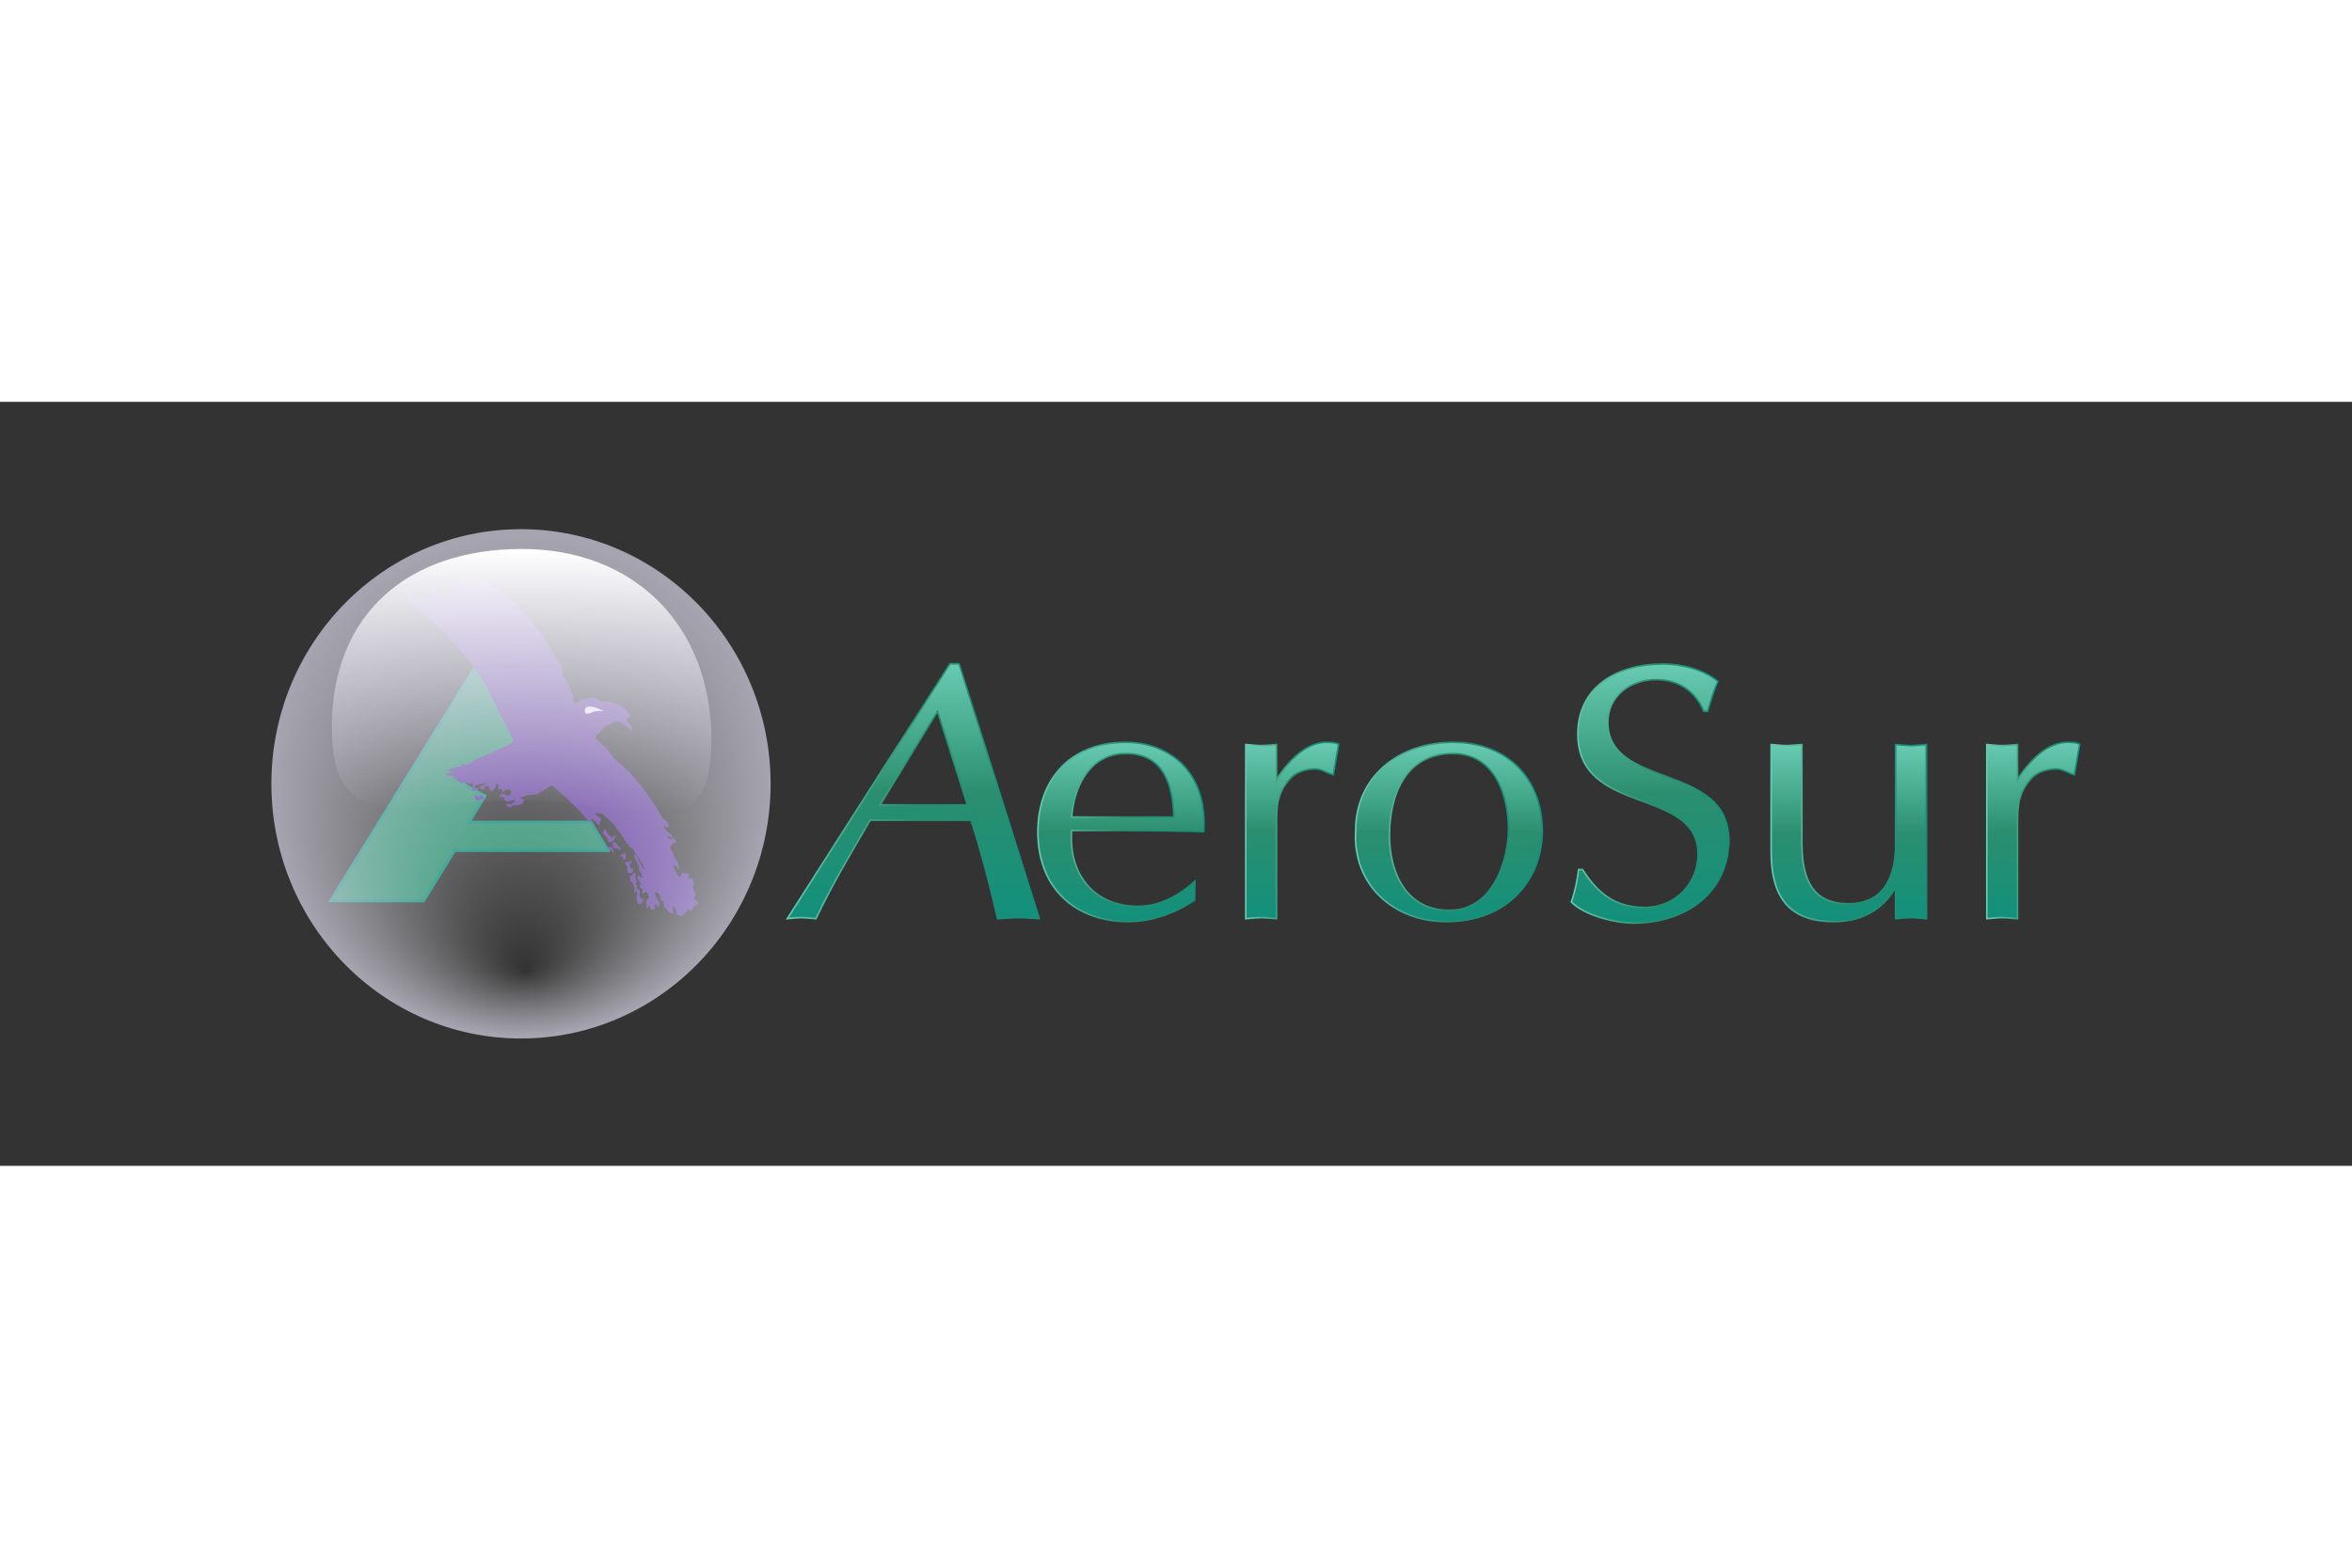 <svg xmlns="http://www.w3.org/2000/svg" height="800" width="1200" xml:space="preserve" y="0" x="0" id="Layer_1" version="1.0" viewBox="-170.457 -79.994 1477.29 479.964"><rect x="-170.457" y="-79.994" width="1477.29" height="479.964" fill="#333333" stroke="none"/><style id="style10575" type="text/css">.st2{fill-rule:evenodd;clip-rule:evenodd;fill:#643f9f}</style><g id="g10631"><path id="path10577" d="M127.971 86.699L37.235 233.454h58.329l19.447-31.627 96.37.007-10.819-17.719H124.08l10.056-16.533c-8.528-4.303-17.133-8.55-15.963-13.003.68-2.59 4.512-5.408 4.512-5.408s9.386-3.802 15.329-6.344c6.588-2.812 16.786-7.42 16.786-7.42 0 .27-7.107-17.724-12.698-27.566-4.875-8.579-14.13-21.142-14.13-21.142z" fill-rule="evenodd" clip-rule="evenodd" fill="#2b906f"/><path id="path10579" d="M96.1 234.423H35.5l92.401-149.446.844 1.144c.093.126 9.346 12.709 14.193 21.238 4.41 7.764 9.808 20.686 11.84 25.55.411.987.693 1.665.814 1.934l.845.888-1.2.541a.748.748 0 01-.093.043c-.845.382-10.423 4.702-16.754 7.405-5.53 2.364-14.137 5.86-15.23 6.304-1.056.798-3.586 3.013-4.056 4.803-.948 3.61 7.526 7.884 15.002 11.655l1.398.706-9.705 15.957h75.302l12.002 19.66-97.556-.008zm-57.131-1.938h56.058l19.447-31.628 95.184.007-9.634-15.779h-77.662l10.405-17.11c-8.743-4.411-16.85-8.601-15.525-13.644.746-2.84 4.455-5.633 4.874-5.942l.21-.117c.093-.038 9.445-3.829 15.311-6.337 5.435-2.32 13.274-5.838 15.891-7.017-.132-.312-.303-.72-.526-1.256-2.02-4.835-7.383-17.678-11.736-25.34-3.936-6.927-10.843-16.598-13.23-19.894z" fill="#12907c"/><path id="path10581" d="M127.297 29.981l-1.563.24.263 1.93s-3.904-1.689-5.204-.968c-1.301.727-1.301.967-1.301.967s.65 2.763.131 3.61c-.518.842-4.546-.726-5.197-.24-.65.48-.913 1.683-.913 1.683s3.12.6 2.34 1.562c-.776.967-2.077.967-2.077.967l-.394 1.682-2.209-1.561-.65 1.682-1.82-.961-.388 1.321s-.393-1.442-1.563-1.442-1.426.48-1.426.48.256 1.683-.782 1.323c-1.044-.361-2.601-2.764-2.601-2.764s.131-.48.912-.24c.777.24 1.17.12 1.17.12s-2.214-3.852-3.383-3.01c-1.17.84-1.82 2.523-1.82 2.523s.394 1.208 1.038 2.53c.65 1.322 5.204 5.54 5.204 5.54l-5.204-3.492-.907.6-1.564-2.047-1.038 2.048-4.29-2.289-.651 1.327s-1.688-.12-2.339-1.688c-.65-1.561-2.47-2.403-3.64-2.53-1.169-.119-1.038-1.08-1.169-1.922-.131-.84-.913-.961-.913-.961s0 3.371 1.044 4.212a48.268 48.268 0 012.077 1.803l-1.69.48 1.69 2.41s-2.99-1.083-3.64-1.923c-.65-.848-1.558-1.688-1.558-1.688l5.979 5.78 7.411 5.412 4.68 3.972 5.984 5.053 4.81 4.94 4.29 4.69 5.591 6.382 6.76 8.544 4.548 6.62 3.384 5.894 3.896 7.342 3.514 6.982 5.98 11.675 3.377 6.86s1.045.601.394 1.562c-.65.961-1.3 1.683-1.3 1.683l-10.27 4.699-12.227 5.413-5.586 3.13-3.382-.24.912 1.321-5.722.602 1.432.847s-2.47-.728-3.646.24c-1.17.961-.645 1.442-.645 1.442l4.29.6-6.24.721s.387 1.69 1.3 1.328c.907-.36 1.17-.12 1.17-.12l.257.722.78-.481h1.558l-.388 1.802s1.432-.48 2.214-.12c.776.36-1.176.84-1.176.84l2.346.848.775 1.081 5.073-.12-.131.6h3.64s-.257 1.083-.776 2.41c-.525 1.322 0 2.164 0 2.164s4.415-.602 3.897-1.563c-.52-.961-2.34.48-2.34-.24 0-.721.52-1.808.52-1.808l7.805-1.562-5.073 2.649s-.131.961 1.17 1.442c1.301.48 2.727-.24 2.727-.24s-2.077-.24-1.426-.841a6.402 6.402 0 011.426-.967s1.694-.242 1.82.967c.131 1.201.394 1.922 1.695 2.042 1.3.12 2.338-1.923 2.338-1.923s.651-2.168-.13-2.168c-.782 0 2.602-1.202 2.208 1.448-.389 2.643-.389 1.802-.389 1.802l2.47-.36-.13 2.289 2.47-1.569s1.564-1.201 2.864.24c1.295 1.45.52 1.329.52 1.329s-.782 2.043-1.696 2.163c-.906.12-1.944-1.081-1.944-1.081s-2.733-.361-3.253.48c-.518.841.52 1.923.52 1.923s0-1.442 1.038-.961c1.044.48 1.044 1.928 1.044 1.928s.907 1.322 2.208 1.322c1.3 0 4.552-1.442 4.552-1.442s-.393 2.763-3.12 2.884c-2.733.12-2.34-.24-2.083.967.263 1.202 2.99 1.322 2.99 1.322s-.907-1.202.519-1.202c1.433 0 6.373-.36 6.892-2.048.52-1.683.52-1.923-.519-2.164-1.038-.24-2.339-.366-2.339-.366l2.602-1.082 3.12-.961 5.848-.6 9.1-5.66 9.494 8.303 8.838 8.67 6.11 6.98s.394-2.047.394-2.408c0-.36 1.169-.24 2.208.841 1.038 1.081 2.47 2.77 2.47 2.77s1.038-.481.65-1.442c-.387-.967.651-.967.651-.967l.131-1.683-3.12-2.289s-.782-1.321.65-1.202c1.426.121 3.64.481 3.64.481l7.149 6.982 5.59 7.822 3.772 5.534 2.34 1.808 1.3 2.164 5.33 8.188.518 2.403-1.945-2.649-2.214-4.212s-1.17-3.003-1.951-2.403c-.777.601 1.044 4.212 1.044 4.212s1.426 1.923 1.689 3.13c.262 1.202 0 2.403 0 2.403l1.17.847s1.3 3.365.78 3.851c-.518.48-2.082-1.567-2.082-1.567s-1.038 1.202-.52 2.29c.52 1.08 1.952 2.283 1.69 3.13-.257.84-.776 1.562-.126 2.162.645.6 1.82 1.322 1.427 1.928-.389.603-.257 2.043.52 1.923.78-.12.518-1.562 1.562-.842 1.038.722 1.558 1.083 1.427 1.925-.126.845 1.432 1.687.393 2.168-1.044.48-2.082 1.08-1.564 3.01.52 1.923-.387 2.524.914 2.763 1.3.247.131-1.562 1.17-.961 1.038.602-.132 1.93 1.3 1.93s1.69.36 1.952-.842c.256-1.208-.394-2.409.65-2.17 1.038.242.776 2.17 1.557 1.443.782-.72.914-2.643.388-3.25-.52-.601-1.295-1.443-1.689-2.765-.388-1.326-1.426-3.13-.13-3.01 1.3.12 2.213 1.082 2.47 2.17.262 1.081 0 2.282 1.044 2.884 1.038.6 1.17.12 1.427 2.048.261 1.923.13 2.042 1.432 3.131 1.3 1.081 1.3 1.803 2.857 2.643 1.563.847 1.302.48 1.563-.12.257-.6-.65-4.332.132-3.97.776.358 1.295 1.086 1.557 2.167.263 1.083.263 2.89 1.433 3.25 1.169.362 1.688 1.203 2.47.6.776-.6.388-.6 1.557-1.566 1.17-.962 2.215-2.765 2.215-2.765s-.263.722 1.557.842c1.82.12 1.038-1.322 1.95-2.048.909-.722.783-.722 1.69-1.322.912-.6 1.3-.962.782-2.17-.52-1.2-3.121-1.681-2.602-2.283.519-.6 1.169-.72 1.169-2.048 0-1.323-.256-1.201-.907-2.765-.65-1.567-.65-1.687-.131-3.37.52-1.689-.519-3.611-1.044-3.97-.52-.361-2.339.359-2.339-.481 0-.847.781-2.41-.257-2.77-1.045-.361-3.77-.241-3.77-.241s-.783 2.403-1.564 2.283c-.776-.12-1.82-2.164-1.82-2.644s-2.47-3.732-1.69-4.21c.783-.488 1.952.6 2.34 1.442.394.84 1.17 1.08 1.17.239 0-.841-.908-2.65-1.04-3.49-.13-.842-1.95-3.251-1.95-3.251l-1.426-3.972s-1.952-2.283-1.17-3.01c.776-.72 1.558-2.283 1.558-2.283s.519-.841 1.038-.36c.519.48 1.17.962.913 0-.263-.968-.519-2.77-2.082-2.53-1.558.241-2.727.6-2.99 0-.257-.6-.388-2.043.65-1.322 1.038.721 2.471 1.442 2.083.121-.394-1.328-2.47-2.29-3.515-3.49-1.038-1.203-2.727-3.492-1.558-3.252 1.17.24 2.083 2.17 2.603 1.081.518-1.08-.52-3.37-1.301-3.97-.782-.601-2.214-1.563-2.214-1.563l-4.028-7.101-6.111-8.784-4.678-6.26-6.636-7.583-8.318-7.222-5.723-7.222-4.29-4.091s-2.726-2.044-2.076-2.765c.65-.726-.132-.967-.132-.967l.783-.72 2.47-2.29 1.945-2.523s.913-1.082 2.601-1.448c1.689-.36.914-1.081 2.471-1.202 1.564-.12.8-.703 2.733-.6 2.339.12 1.426.36 2.596.72 1.175.36 1.952.722 2.864 1.569.907.84 2.208 1.802 2.858 2.403.65.6 1.432.721 1.432.721s.095-.685-.16-1.766c-.263-1.088-.884-1.479-1.403-2.205-.52-.721-1.17-1.082-1.426-1.563-.263-.48-.269-.835-.269-.835s-.513-.974.788-1.574c1.301-.601 1.313-1.082 1.313-1.082s-.406-1.081-1.707-2.529c-1.295-1.442-3.246-3.49-4.028-3.73-.782-.241-3.12-1.563-4.159-1.804-1.045-.24-3.772-.961-4.684-1.08-.907-.121-3.897-.362-4.679-.24-.781.119.131-.488-1.038-1.089-1.17-.6-1.3-1.082-2.99-1.082-1.694 0-2.344.12-4.683.721-2.34.602-3.121.361-3.897 1.082-.782.727-2.214 1.929-2.865 1.208-.65-.721-1.3-1.328-1.038-2.89.263-1.563-1.038-3.01-1.82-4.933-.781-1.928-1.038-3.731-2.34-5.78-1.3-2.042-2.081-2.523-2.47-3.61-.393-1.083.258-3.01-.393-4.332-.65-1.322-1.69-3.01-2.47-4.452-.776-1.442-1.82-3.732-2.727-4.933-.914-1.208-3.122-4.699-4.942-7.343-1.82-2.65-4.678-7.582-6.241-9.03-1.558-1.442-4.29-5.413-5.98-7.215-1.688-1.809-2.732-3.612-4.553-5.3-1.819-1.682-7.279-6.501-7.279-6.501l-7.28-5.533-6.242-4.452s-3.897-.842-4.94-1.082c-1.039-.24-2.728-1.568-2.728-1.568z" class="st2"/><path id="path10583" d="M208.612 114.337s-4.081-2.512-7.787-2.873c-.841-.084-1.748.036-1.748.036-1.588.037-2.274 1.214-2.184 2.686.065.997.132 1.514 1.175 1.664 1.408.204 2.232-.373 3.956-1.027 2.537-.967 6.588-.486 6.588-.486z" fill-rule="evenodd" clip-rule="evenodd" fill="#fff"/><path id="path10585" d="M132.996 168.548s-.388-1.802-1.689-1.322c-1.3.48-2.339.602-2.339.602l-.525-.962s-.776-.24-.776.6c0 .842.388 2.044.388 2.044s1.039 1.568 1.82.967c.782-.607 1.82-.487 1.82-.487l.913-.48.388.6z" class="st2"/><path id="path10587" d="M211.136 190.935s-.394 0-.65-.961a5.81 5.81 0 00-.782-1.688s-2.082 1.807-1.3 3.009c.782 1.202 2.207 2.17 2.207 2.17l.65 1.441s.264 1.802 1.433 1.802c1.17 0 1.82-.84 1.82-.84s.394 0 1.038-1.323c.65-1.327.65-2.528.65-2.528s-2.47 2.168-2.857 1.567c-.388-.606-.782-1.688-.782-1.688l-.776.601z" class="st2"/><path id="path10589" d="M215.295 204.17s-.387-.72-.518-2.162c-.132-1.448-.914-2.169-.914-2.169l-1.557-.36s-1.695.48-.519 1.448c1.17.961 1.69.72 1.69.72z" class="st2"/><path id="path10591" d="M214.126 197.075s.131 3.005 1.689 3.365c1.558.36 1.689 0 1.689 0s1.3.487 1.17 1.207c-.126.722.78-.72.78-.72s-.906-1.93-1.688-2.049c-.782-.12-.913-1.442-.913-1.442s-.52-.847-1.17-.728c-.65.12-1.557.367-1.557.367z" class="st2"/><path id="path10593" d="M221.406 203.33s-.131.6-1.038.961c-.913.366-2.214.967-2.214.967s1.432-.48 2.214.6c.776 1.083.776 1.804.776 1.804s0 .72 1.043-.721c1.04-1.442.126-2.043.126-2.043l.263-1.328z" class="st2"/><path id="path10595" d="M225.046 207.3s1.038 1.083-.387 1.569c-1.433.48-2.346.12-2.346.12s-.257.601.394 2.164c.65 1.568 1.3.6 1.3.6s-1.043 3.13-.13 3.852c.906.725 2.47.725 3.12-.361.65-1.081.257-2.162.257-2.162s-.907.6-1.426 0c-.52-.602-.782-2.41-.782-2.41s.131-1.322 1.17-1.082c1.038.24-1.17-2.29-1.17-2.29z" class="st2"/><path id="path10597" d="M227.129 216.205s-.263 1.69-1.17 1.69c-.913 0-1.176.48-1.176.48s.782.6.651 1.442c-.125.847.263 1.567.263 1.567s1.3.48 1.688 1.922c.388 1.448 1.039 2.17 1.039 2.17s-.52.72-.651 1.923c-.126 1.208.525 1.208.525 1.208s.388-1.93 1.038-1.089c.651.848.52 2.05.52 2.05s-.651 0-.52 1.081c.132 1.087 0 4.332 1.69 4.818 1.688.48 2.989-3.25 2.989-3.25s-.388.841-1.426.12c-1.045-.72-1.301-2.168-1.301-2.168s.387-2.65-.131-3.37c-.52-.723-1.69-.842-1.558-1.443.126-.602.126-1.569.126-1.569s-1.69-.48-1.039-.961c.65-.48.913-1.681.913-1.681s-.394 0-.781-1.448c-.394-1.442-.132-3.731-.132-3.731z" class="st2"/><linearGradient y2="217.701" x2="161.162" y1="177.943" x1="161.162" gradientUnits="userSpaceOnUse" id="SVGID_1_"><stop id="stop10599" offset="0" stop-color="#fff" stop-opacity="0"/><stop id="stop10601" offset="1" stop-color="#fff" stop-opacity=".5"/></linearGradient><radialGradient gradientUnits="userSpaceOnUse" gradientTransform="matrix(1.031 0 0 1.038 -1.08 -12.201)" fy="279.445" fx="155.536" r="153.088" cy="165.865" cx="153.104" id="SVGID_2_"><stop id="stop10606" offset="0" stop-color="#fff" stop-opacity="0"/><stop id="stop10608" offset=".343" stop-color="#f0eff6" stop-opacity=".24"/><stop id="stop10610" offset="1" stop-color="#d8d5e6" stop-opacity=".7"/></radialGradient><ellipse id="ellipse10613" ry="159.988" rx="156.778" cy="159.988" cx="156.778" fill="url(#SVGID_2_)"/><linearGradient y2="216.927" x2="156.162" y1="180.969" x1="156.162" gradientUnits="userSpaceOnUse" id="SVGID_3_"><stop id="stop10615" offset="0" stop-color="#fff" stop-opacity="0"/><stop id="stop10617" offset="1" stop-color="#fff" stop-opacity=".5"/></linearGradient><linearGradient y2="178.412" x2="157.175" y1="12.43" x1="157.175" gradientUnits="userSpaceOnUse" id="SVGID_4_"><stop id="stop10622" offset="0" stop-color="#fff"/><stop id="stop10624" offset=".343" stop-color="#f0eff6" stop-opacity=".657"/><stop id="stop10626" offset="1" stop-color="#d8d5e6" stop-opacity="0"/></linearGradient><path id="path10629" d="M276.393 132.615c0 71.706-48.021 37.776-119.07 37.776-71.05 0-119.365 25.851-119.365-45.856 0-71.706 48.314-112.105 119.364-112.105 71.05 0 119.07 48.478 119.07 120.185z" fill="url(#SVGID_4_)"/></g><linearGradient y2="246.551" x2="533.614" y1="133.903" x1="533.614" gradientUnits="userSpaceOnUse" id="SVGID_5_"><stop id="stop10633" offset="0" stop-color="#68cbb2"/><stop id="stop10635" offset=".503" stop-color="#2b8f6f"/><stop id="stop10637" offset="1" stop-color="#12907c"/><stop id="stop10639" offset="1" stop-color="#39b28d"/></linearGradient><linearGradient y2="190.227" x2="586.281" y1="190.227" x1="480.948" gradientUnits="userSpaceOnUse" id="SVGID_6_"><stop id="stop10642" offset="0" stop-color="#68cbb2"/><stop id="stop10644" offset=".503" stop-color="#2b8f6f"/><stop id="stop10646" offset="1" stop-color="#12907c"/><stop id="stop10648" offset="1" stop-color="#39b28d"/></linearGradient><path id="path10651" d="M580.071 221.14c-6.512 5.955-19.291 15.797-35.687 15.797-29.178 0-43.888-21.98-41.715-47.625h34.001c16.155 0 32.55.228 48.947.686 2.416-38.233-22.185-56.095-48.947-56.095-35.93 0-55.222 24.502-55.222 56.324 0 35.488 23.63 56.324 56.91 56.324 14.71 0 29.655-5.49 41.47-13.51zm-77.402-40.298c1.443-19.234 11.33-39.84 34.001-39.84 23.873 0 29.655 19.92 30.142 39.84z" fill="url(#SVGID_5_)" stroke="url(#SVGID_6_)" fill-rule="evenodd" clip-rule="evenodd" stroke-miterlimit="10"/><linearGradient y2="244.72" x2="641.191" y1="133.903" x1="641.191" gradientUnits="userSpaceOnUse" id="SVGID_7_"><stop id="stop10653" offset="0" stop-color="#68cbb2"/><stop id="stop10655" offset=".503" stop-color="#2b8f6f"/><stop id="stop10657" offset="1" stop-color="#12907c"/><stop id="stop10659" offset="1" stop-color="#39b28d"/></linearGradient><linearGradient y2="189.331" x2="670.93" y1="189.331" x1="611.514" gradientUnits="userSpaceOnUse" id="SVGID_8_"><stop id="stop10662" offset="0" stop-color="#68cbb2"/><stop id="stop10664" offset=".503" stop-color="#2b8f6f"/><stop id="stop10666" offset="1" stop-color="#12907c"/><stop id="stop10668" offset="1" stop-color="#39b28d"/></linearGradient><path id="path10671" d="M612.014 244.72c3.132-.228 6.269-.686 9.642-.686 3.139 0 6.032.458 9.65.687v-59.297c0-12.366.48-19.92 8.92-29.076 3.617-3.896 10.127-5.726 15.432-5.726 4.101 0 7.718 2.745 11.335 3.66l3.375-19.227c-2.174-.922-4.096-1.152-7.477-1.152-12.058 0-22.424 9.622-30.385 21.522l-1.2 2.752v-22.894c-3.618.229-6.511.686-9.65.686-3.373 0-6.51-.457-9.642-.686z" fill="url(#SVGID_7_)" stroke="url(#SVGID_8_)" fill-rule="evenodd" clip-rule="evenodd" stroke-miterlimit="10"/><linearGradient y2="246.551" x2="739.587" y1="133.903" x1="739.587" gradientUnits="userSpaceOnUse" id="SVGID_9_"><stop id="stop10673" offset="0" stop-color="#68cbb2"/><stop id="stop10675" offset=".503" stop-color="#2b8f6f"/><stop id="stop10677" offset="1" stop-color="#12907c"/><stop id="stop10679" offset="1" stop-color="#39b28d"/></linearGradient><linearGradient y2="190.227" x2="798.745" y1="190.227" x1="680.429" gradientUnits="userSpaceOnUse" id="SVGID_10_"><stop id="stop10682" offset="0" stop-color="#68cbb2"/><stop id="stop10684" offset=".503" stop-color="#2b8f6f"/><stop id="stop10686" offset="1" stop-color="#12907c"/><stop id="stop10688" offset="1" stop-color="#39b28d"/></linearGradient><path id="path10691" d="M681.053 189.083c-2.165 34.803 24.36 57.468 56.908 57.468 39.792 0 60.284-27.705 60.284-56.781 0-34.116-22.908-55.867-55.944-55.867-34.723 0-61.248 22.208-61.248 55.18zm61.012-48.082c26.762 0 34.96 27.018 34.96 47.625 0 17.861-8.922 50.827-37.132 50.827-27.49 0-37.62-24.266-37.62-46.932 0-24.274 9.166-51.52 39.792-51.52z" fill="url(#SVGID_9_)" stroke="url(#SVGID_10_)" fill-rule="evenodd" clip-rule="evenodd" stroke-miterlimit="10"/><linearGradient y2="246.551" x2="990.717" y1="135.283" x1="990.717" gradientUnits="userSpaceOnUse" id="SVGID_11_"><stop id="stop10693" offset="0" stop-color="#68cbb2"/><stop id="stop10695" offset=".503" stop-color="#2b8f6f"/><stop id="stop10697" offset="1" stop-color="#12907c"/><stop id="stop10699" offset="1" stop-color="#39b28d"/></linearGradient><linearGradient y2="190.898" x2="1039.928" y1="190.898" x1="941.506" gradientUnits="userSpaceOnUse" id="SVGID_12_"><stop id="stop10702" offset="0" stop-color="#68cbb2"/><stop id="stop10704" offset=".503" stop-color="#2b8f6f"/><stop id="stop10706" offset="1" stop-color="#12907c"/><stop id="stop10708" offset="1" stop-color="#39b28d"/></linearGradient><path id="path10711" d="M1039.428 135.283c-3.623.229-6.512.686-9.649.686-3.373 0-6.512-.457-9.642-.686v63.192c0 16.254-5.068 36.86-29.662 36.86-21.7 0-29.178-14.194-29.178-38.238v-61.814c-3.616.229-6.51.686-9.649.686-3.373 0-6.51-.457-9.642-.686v67.31c0 30.913 13.259 43.958 39.784 43.958 16.883 0 30.626-7.555 38.347-21.522v19.692c3.13-.23 6.269-.687 9.642-.687 3.137 0 6.026.458 9.65.687z" fill="url(#SVGID_11_)" stroke="url(#SVGID_12_)" fill-rule="evenodd" clip-rule="evenodd" stroke-miterlimit="10"/><linearGradient y2="244.72" x2="1106.634" y1="133.903" x1="1106.634" gradientUnits="userSpaceOnUse" id="SVGID_13_"><stop id="stop10713" offset="0" stop-color="#68cbb2"/><stop id="stop10715" offset=".503" stop-color="#2b8f6f"/><stop id="stop10717" offset="1" stop-color="#12907c"/><stop id="stop10719" offset="1" stop-color="#39b28d"/></linearGradient><linearGradient y2="189.331" x2="1136.377" y1="189.331" x1="1076.954" gradientUnits="userSpaceOnUse" id="SVGID_14_"><stop id="stop10722" offset="0" stop-color="#68cbb2"/><stop id="stop10724" offset=".503" stop-color="#2b8f6f"/><stop id="stop10726" offset="1" stop-color="#12907c"/><stop id="stop10728" offset="1" stop-color="#39b28d"/></linearGradient><path id="path10731" d="M1077.454 244.72c3.139-.228 6.269-.686 9.649-.686 3.132 0 6.026.458 9.642.687v-59.297c0-12.366.487-19.92 8.922-29.076 3.616-3.896 10.127-5.726 15.438-5.726 4.094 0 7.711 2.745 11.328 3.66l3.382-19.227c-2.174-.922-4.103-1.152-7.477-1.152-12.058 0-22.43 9.622-30.385 21.522l-1.208 2.752v-22.894c-3.616.229-6.51.686-9.642.686-3.38 0-6.51-.457-9.65-.686z" fill="url(#SVGID_13_)" stroke="url(#SVGID_14_)" fill-rule="evenodd" clip-rule="evenodd" stroke-miterlimit="10"/><linearGradient y2="244.714" x2="403.195" y1="84.549" x1="403.195" gradientUnits="userSpaceOnUse" id="SVGID_15_"><stop id="stop10733" offset="0" stop-color="#68cbb2"/><stop id="stop10735" offset=".503" stop-color="#2b8f6f"/><stop id="stop10737" offset="1" stop-color="#12907c"/><stop id="stop10739" offset="1" stop-color="#39b28d"/></linearGradient><linearGradient y2="164.672" x2="483.026" y1="164.672" x1="323.093" gradientUnits="userSpaceOnUse" id="SVGID_16_"><stop id="stop10742" offset="0" stop-color="#68cbb2"/><stop id="stop10744" offset=".503" stop-color="#2b8f6f"/><stop id="stop10746" offset="1" stop-color="#12907c"/><stop id="stop10748" offset="1" stop-color="#39b28d"/></linearGradient><path id="path10751" d="M431.95 84.549h-5.732L324.057 244.714c2.78-.229 5.59-.687 8.827-.687 2.994 0 5.669.458 9.12.687 10.258-21.537 22.301-41.7 34.095-61.863h63.314c6.797 20.85 12.415 42.843 16.747 61.863 4.274-.229 8.584-.687 13.316-.687 4.239 0 8.155.458 12.858.687zm5.19 88.673h-54.837l36.103-58.653z" fill="url(#SVGID_15_)" stroke="url(#SVGID_16_)" fill-rule="evenodd" clip-rule="evenodd" stroke-miterlimit="10"/><g id="g10773"><linearGradient y2="247.466" x2="865.933" y1="84.678" x1="865.933" gradientUnits="userSpaceOnUse" id="SVGID_17_"><stop id="stop10753" offset="0" stop-color="#68cbb2"/><stop id="stop10755" offset=".503" stop-color="#2b8f6f"/><stop id="stop10757" offset="1" stop-color="#12907c"/><stop id="stop10759" offset="1" stop-color="#39b28d"/></linearGradient><linearGradient y2="166.072" x2="915.866" y1="166.072" x1="815.924" gradientUnits="userSpaceOnUse" id="SVGID_18_"><stop id="stop10762" offset="0" stop-color="#68cbb2"/><stop id="stop10764" offset=".503" stop-color="#2b8f6f"/><stop id="stop10766" offset="1" stop-color="#12907c"/><stop id="stop10768" offset="1" stop-color="#39b28d"/></linearGradient><path id="path10771" d="M821.09 213.814c-.965 6.87-2.173 13.738-4.589 20.378 8.205 8.47 27.49 13.274 39.311 13.274 32.794 0 59.554-19.456 59.554-52.2 0-48.768-75.956-31.828-75.956-73.95 0-16.26 13.743-26.788 30.383-26.788 14.232 0 24.839 7.555 29.907 19.92h2.409c1.929-6.412 3.617-12.823 6.51-18.777-8.919-7.555-22.908-10.993-34.48-10.993-28.94 0-53.537 14.424-53.537 43.965 0 51.742 75.481 32.965 75.481 75.55 0 18.091-13.989 33.43-33.522 33.43-18.807 0-29.657-9.156-39.063-23.81z" fill="url(#SVGID_17_)" stroke="url(#SVGID_18_)" fill-rule="evenodd" clip-rule="evenodd" stroke-miterlimit="10"/></g></svg>